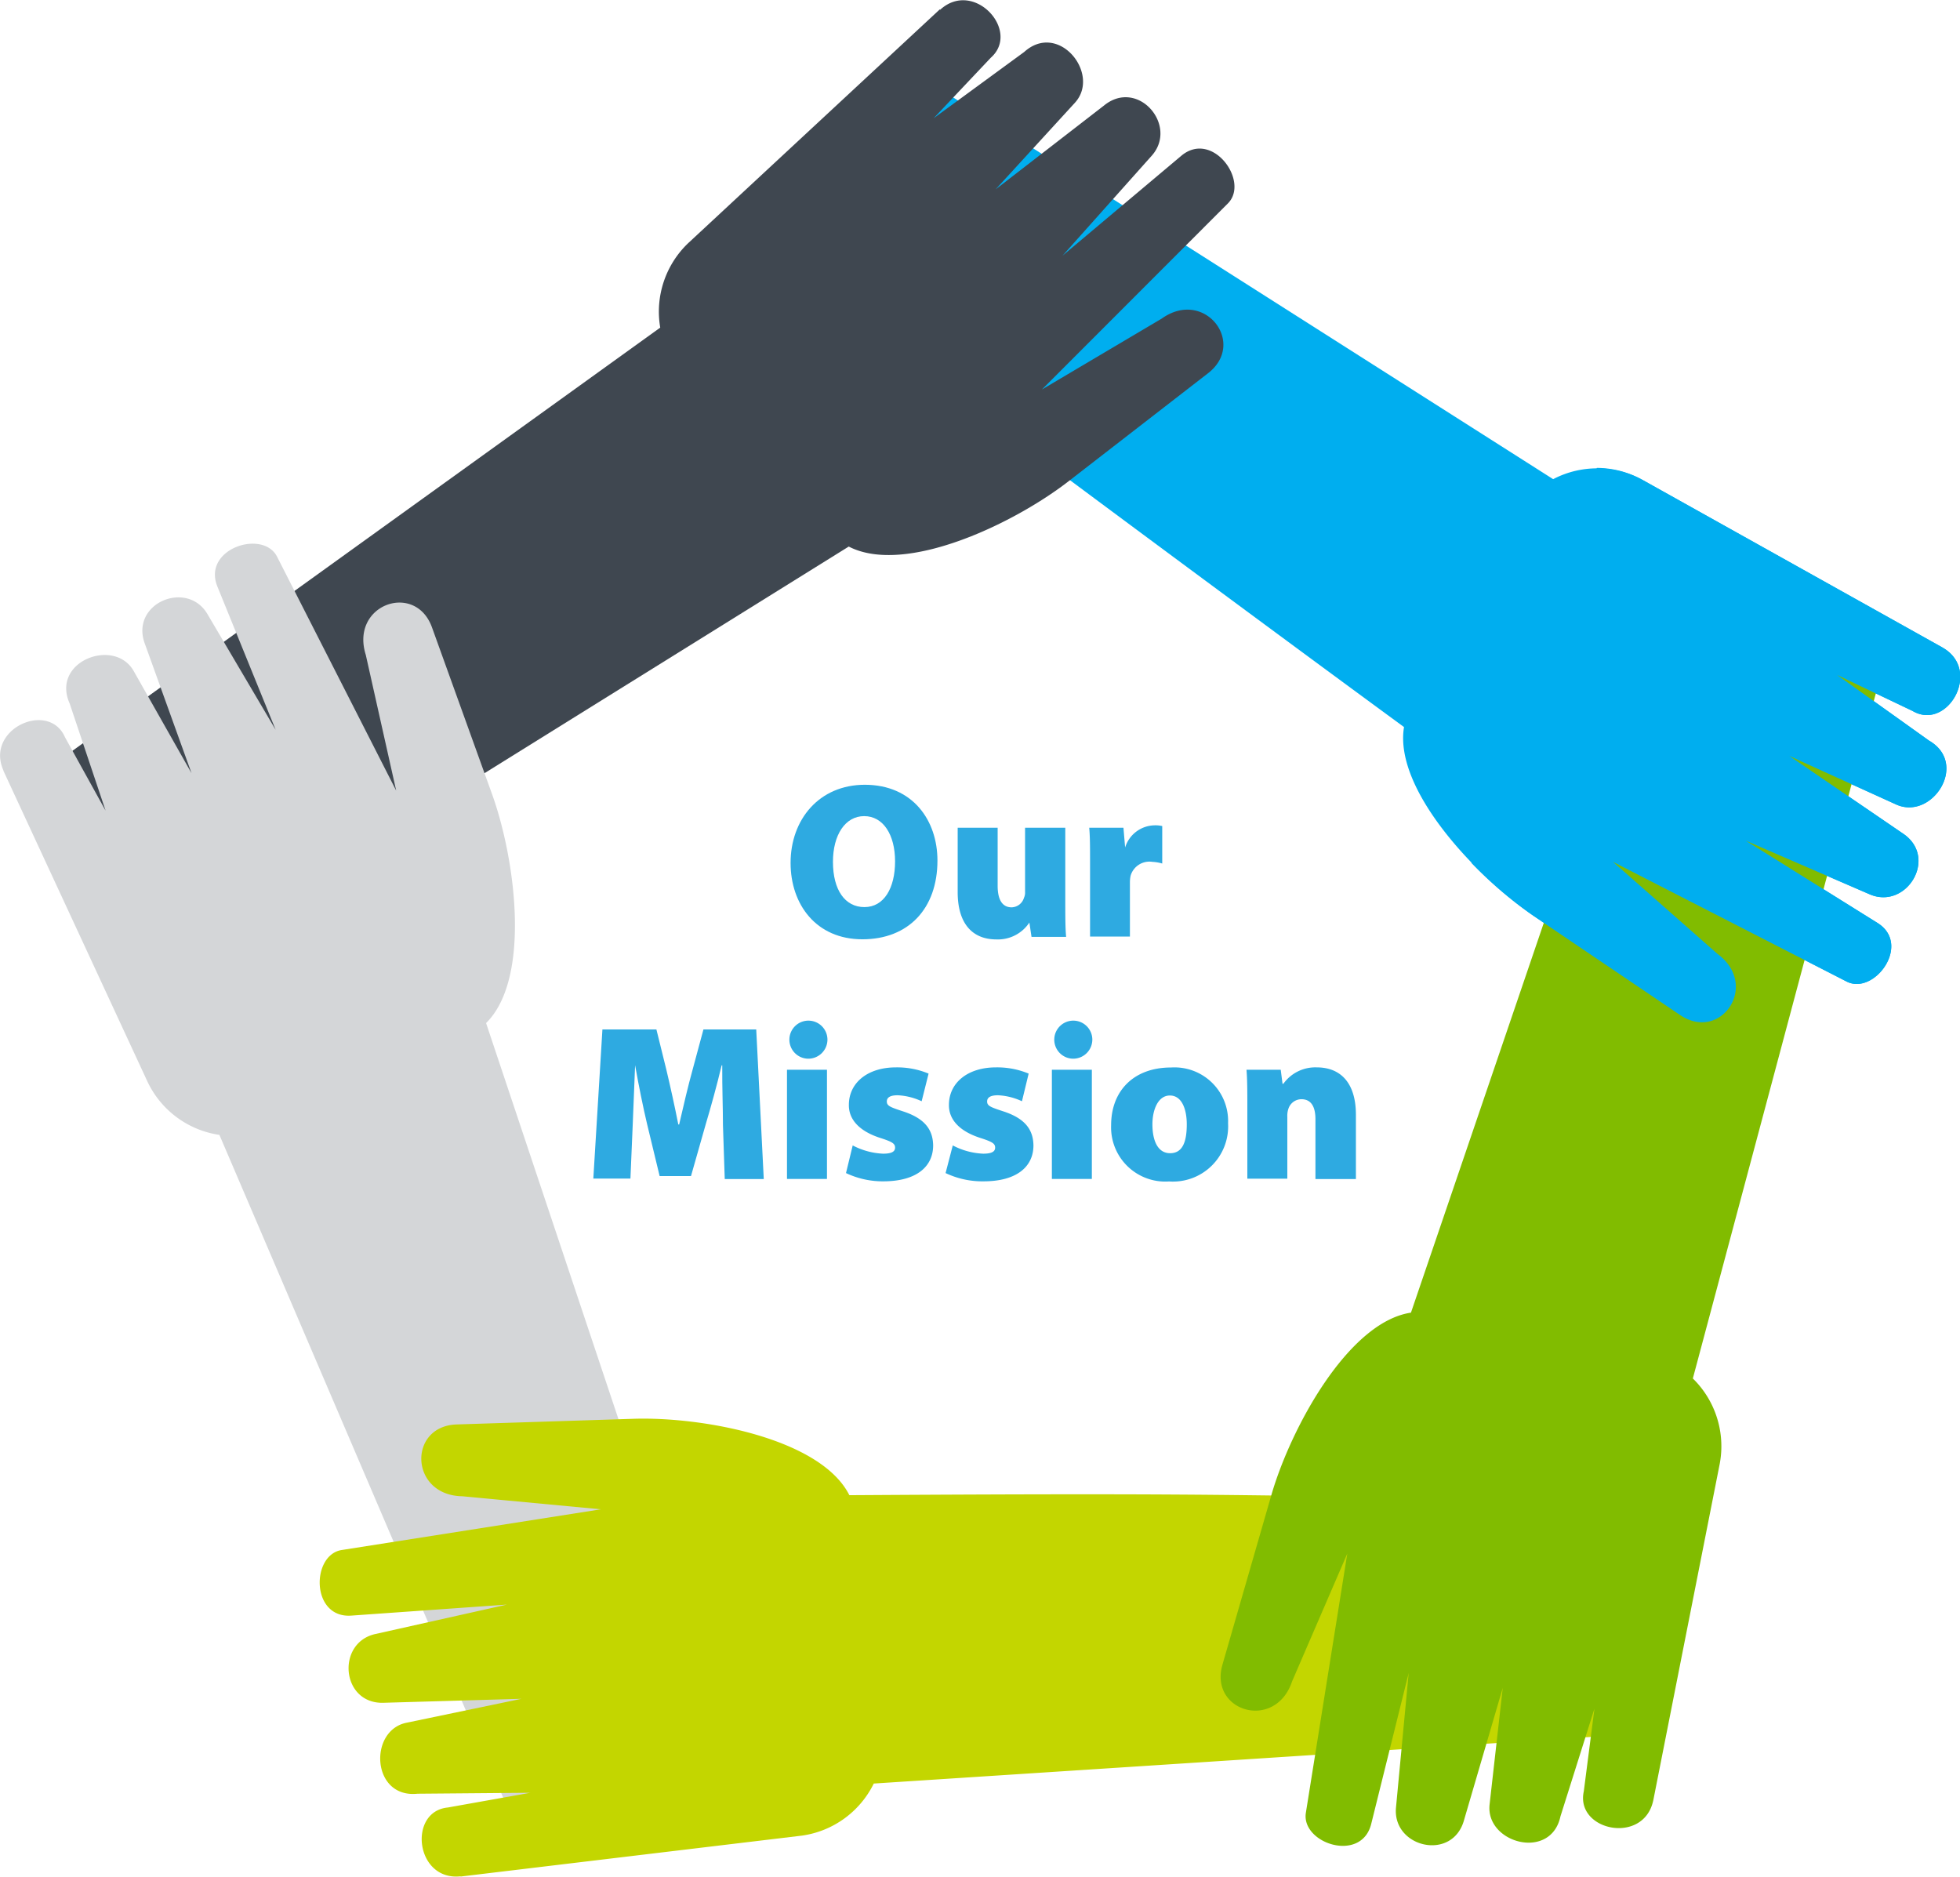 <svg xmlns="http://www.w3.org/2000/svg" xmlns:xlink="http://www.w3.org/1999/xlink" viewBox="0 0 163.75 156.79"><defs><style>.a{fill:none;}.b{clip-path:url(#a);}.c{fill:#00aeef;}.d{fill:#3f4750;}.e{fill:#d4d6d8;}.f{fill:#c3d600;}.g{fill:#81bc00;}.h{fill:#2eaae1;}</style><clipPath id="a" transform="translate(0 0)"><rect class="a" width="163.75" height="156.79"/></clipPath></defs><title>mission</title><g class="b"><path class="c" d="M162.28,54.09l-25.06-14a7.92,7.92,0,0,0-7.46-.06L75.7,5.64,60.3,18.38s29.25,22,57,42.36c-0.87,5.24,6.08,12.54,10.88,15.8l12.23,8.27c3.39,2.29,6.67-2.49,3.12-5.11L134.76,72l19.52,10c2.31,1.18,5.46-3.11,2.57-4.9l-11-6.87,10.35,4.48c3.1,1.34,5.8-3.13,2.73-5.11l-9.44-6.45,8.93,4.06c3,1.35,6.09-3.41,2.74-5.34l-7.67-5.48,6.29,3c2.91,1.72,5.83-3.38,2.53-5.28" transform="translate(0 0)"/><path class="d" d="M78.52,0.78l-21,19.51a7.91,7.91,0,0,0-2.36,7.08L1.64,65.9,14.91,80.5l56-34.84c4.72,2.44,13.83-1.92,18.41-5.49l11.62-9c3.23-2.51-.31-7.11-3.89-4.55l-10,5.92L102.58,17c1.84-1.83-1.27-6.15-3.87-4l-9.94,8.36L96.23,13c2.23-2.53-1.18-6.49-4-4.18l-9.05,7,6.62-7.23c2.2-2.4-1.36-6.84-4.23-4.25L78,9.88l4.78-5.06c2.53-2.24-1.42-6.59-4.24-4" transform="translate(0 0)"/><path class="e" d="M0.28,64.38l12.05,26a7.92,7.92,0,0,0,6,4.43l25,58.38,18.58-4L40.61,85.47c3.78-3.73,2.46-13.72.48-19.18l-5-13.88c-1.39-3.84-6.86-1.91-5.53,2.3l2.54,11.34L23.15,46.51c-1.17-2.31-6.24-.69-5,2.46l4.88,12L17.33,51.3c-1.72-2.91-6.53-.88-5.21,2.53L16,64.59l-4.83-8.53c-1.6-2.83-6.93-.82-5.35,2.71l3,8.95L5.43,61.59c-1.35-3.1-6.7-.69-5.14,2.78" transform="translate(0 0)"/><path class="f" d="M38.47,156.77L67,153.35A7.91,7.91,0,0,0,73,149l65.84-4.28-1.33-19.38c-35.32-.35-31.14-0.65-66.55-0.43-2.38-4.75-12.29-6.58-18.09-6.38L38.15,119c-4.09.14-3.93,5.93,0.48,6l11.57,1.09-21.65,3.4c-2.56.4-2.59,5.72,0.8,5.48l13-.92-11,2.46c-3.3.74-2.85,5.94,0.79,5.74l11.43-.33-9.61,2c-3.19.65-2.92,6.33,0.92,5.93l9.43-.08L37.42,151c-3.36.32-2.73,6.16,1.06,5.75" transform="translate(0 0)"/><path class="g" d="M138.12,150.43l5.56-28.16a7.92,7.92,0,0,0-2.25-7.11l16.56-62-18.32-7.43-21.79,63.93c-5.25.79-10.05,9.66-11.66,15.23l-4.09,14.18c-1.13,3.93,4.42,5.57,5.82,1.39l4.61-10.67-3.46,21.65c-0.41,2.56,4.64,4.23,5.46.93l3.13-12.61L116.63,151c-0.32,3.36,4.77,4.55,5.7,1l3.22-11-1.1,9.74c-0.37,3.24,5.12,4.74,5.92,1l2.84-9-0.89,6.91c-0.73,3.3,5,4.5,5.8.77" transform="translate(0 0)"/><path class="c" d="M162.28,54.09l-25.06-14a7.85,7.85,0,0,0-3.81-1L122.93,72.09a34.31,34.31,0,0,0,5.21,4.44l12.23,8.27c3.39,2.29,6.67-2.49,3.12-5.11L134.76,72l19.52,10c2.31,1.18,5.46-3.11,2.57-4.9l-11-6.87,10.35,4.48c3.1,1.34,5.8-3.13,2.73-5.11l-9.44-6.45,8.93,4.06c3,1.35,6.09-3.41,2.74-5.34l-7.67-5.48,6.29,3c2.91,1.72,5.83-3.38,2.53-5.28" transform="translate(0 0)"/></g><path class="h" d="M78.32,71.89c0,4-2.41,6.58-6.27,6.58s-6-2.91-6-6.38c0-3.63,2.39-6.53,6.21-6.53C76.28,65.57,78.32,68.56,78.32,71.89ZM69.59,72c0,2.34,1,3.78,2.63,3.78s2.56-1.58,2.56-3.82-1-3.78-2.58-3.78S69.59,69.74,69.59,72Z" transform="translate(0 0)"/><path class="h" d="M89,75.16c0,1.3,0,2.34.07,3.11H86.18L86,77.07H86a3.15,3.15,0,0,1-2.76,1.41c-2,0-3.23-1.32-3.23-3.95V69.15h3.34V74c0,1.17.39,1.8,1.17,1.8A1.11,1.11,0,0,0,85.55,75a1,1,0,0,0,.09-0.48V69.15H89v6Z" transform="translate(0 0)"/><path class="h" d="M91.07,72.23c0-1.45,0-2.32-.07-3.08h2.86L94,70.8H94a2.62,2.62,0,0,1,2.43-1.85,2.49,2.49,0,0,1,.67.06v3.13A3.62,3.62,0,0,0,96.28,72a1.64,1.64,0,0,0-1.82,1.15,2.63,2.63,0,0,0-.06.58v4.51H91.07v-6Z" transform="translate(0 0)"/><path class="h" d="M60.4,94c0-1.43-.07-3.1-0.06-5H60.29c-0.39,1.65-.91,3.52-1.32,4.89l-1.24,4.36H55.11L54.06,93.9c-0.32-1.35-.7-3.21-1-4.91h0c-0.07,1.76-.15,3.62-0.2,5l-0.19,4.47H49.57L50.33,86h4.51l0.83,3.36c0.33,1.39.7,3.06,1,4.58h0.07c0.35-1.52.76-3.28,1.13-4.6L58.77,86h4.41l0.63,12.5H60.55Z" transform="translate(0 0)"/><path class="h" d="M69.13,86.85a1.6,1.6,0,0,1-1.72,1.59A1.59,1.59,0,1,1,69.13,86.85ZM65.75,98.49V89.37h3.34v9.12H65.75Z" transform="translate(0 0)"/><path class="h" d="M71.24,95.69a6,6,0,0,0,2.54.69c0.7,0,1-.17,1-0.5s-0.2-.48-1.19-0.8c-2-.63-2.69-1.72-2.67-2.78,0-1.82,1.54-3.13,3.93-3.13a6.84,6.84,0,0,1,2.73.52L77,92a5.28,5.28,0,0,0-2-.5c-0.57,0-.91.15-0.91,0.52s0.3,0.48,1.37.83c1.8,0.59,2.48,1.52,2.5,2.84,0,1.74-1.35,3-4.17,3A7.16,7.16,0,0,1,70.68,98Z" transform="translate(0 0)"/><path class="h" d="M79.6,95.69a6,6,0,0,0,2.54.69c0.7,0,1-.17,1-0.5s-0.2-.48-1.19-0.8c-2-.63-2.69-1.72-2.67-2.78,0-1.82,1.54-3.13,3.93-3.13a6.84,6.84,0,0,1,2.73.52L85.38,92a5.28,5.28,0,0,0-2-.5c-0.57,0-.91.15-0.91,0.52s0.3,0.48,1.37.83c1.8,0.59,2.48,1.52,2.5,2.84,0,1.74-1.35,3-4.17,3A7.16,7.16,0,0,1,79,98Z" transform="translate(0 0)"/><path class="h" d="M91.26,86.85a1.6,1.6,0,0,1-1.72,1.59A1.59,1.59,0,1,1,91.26,86.85ZM87.88,98.49V89.37h3.34v9.12H87.88Z" transform="translate(0 0)"/><path class="h" d="M102.6,93.84a4.61,4.61,0,0,1-4.93,4.86A4.53,4.53,0,0,1,92.83,94c0-2.89,1.91-4.82,5-4.82A4.48,4.48,0,0,1,102.6,93.84Zm-6.32.09c0,1.35.44,2.41,1.48,2.41s1.39-.95,1.39-2.41c0-1.26-.41-2.41-1.41-2.41S96.28,92.73,96.28,93.93Z" transform="translate(0 0)"/><path class="h" d="M104.21,92.47c0-1.21,0-2.26-.07-3.1H107l0.15,1.17h0.07A3.28,3.28,0,0,1,110,89.17c2.13,0,3.28,1.45,3.28,3.95v5.38H109.9v-5c0-1.06-.37-1.67-1.17-1.67a1.15,1.15,0,0,0-1.09.8,1.83,1.83,0,0,0-.09.67v5.17h-3.34v-6Z" transform="translate(0 0)"/></svg>